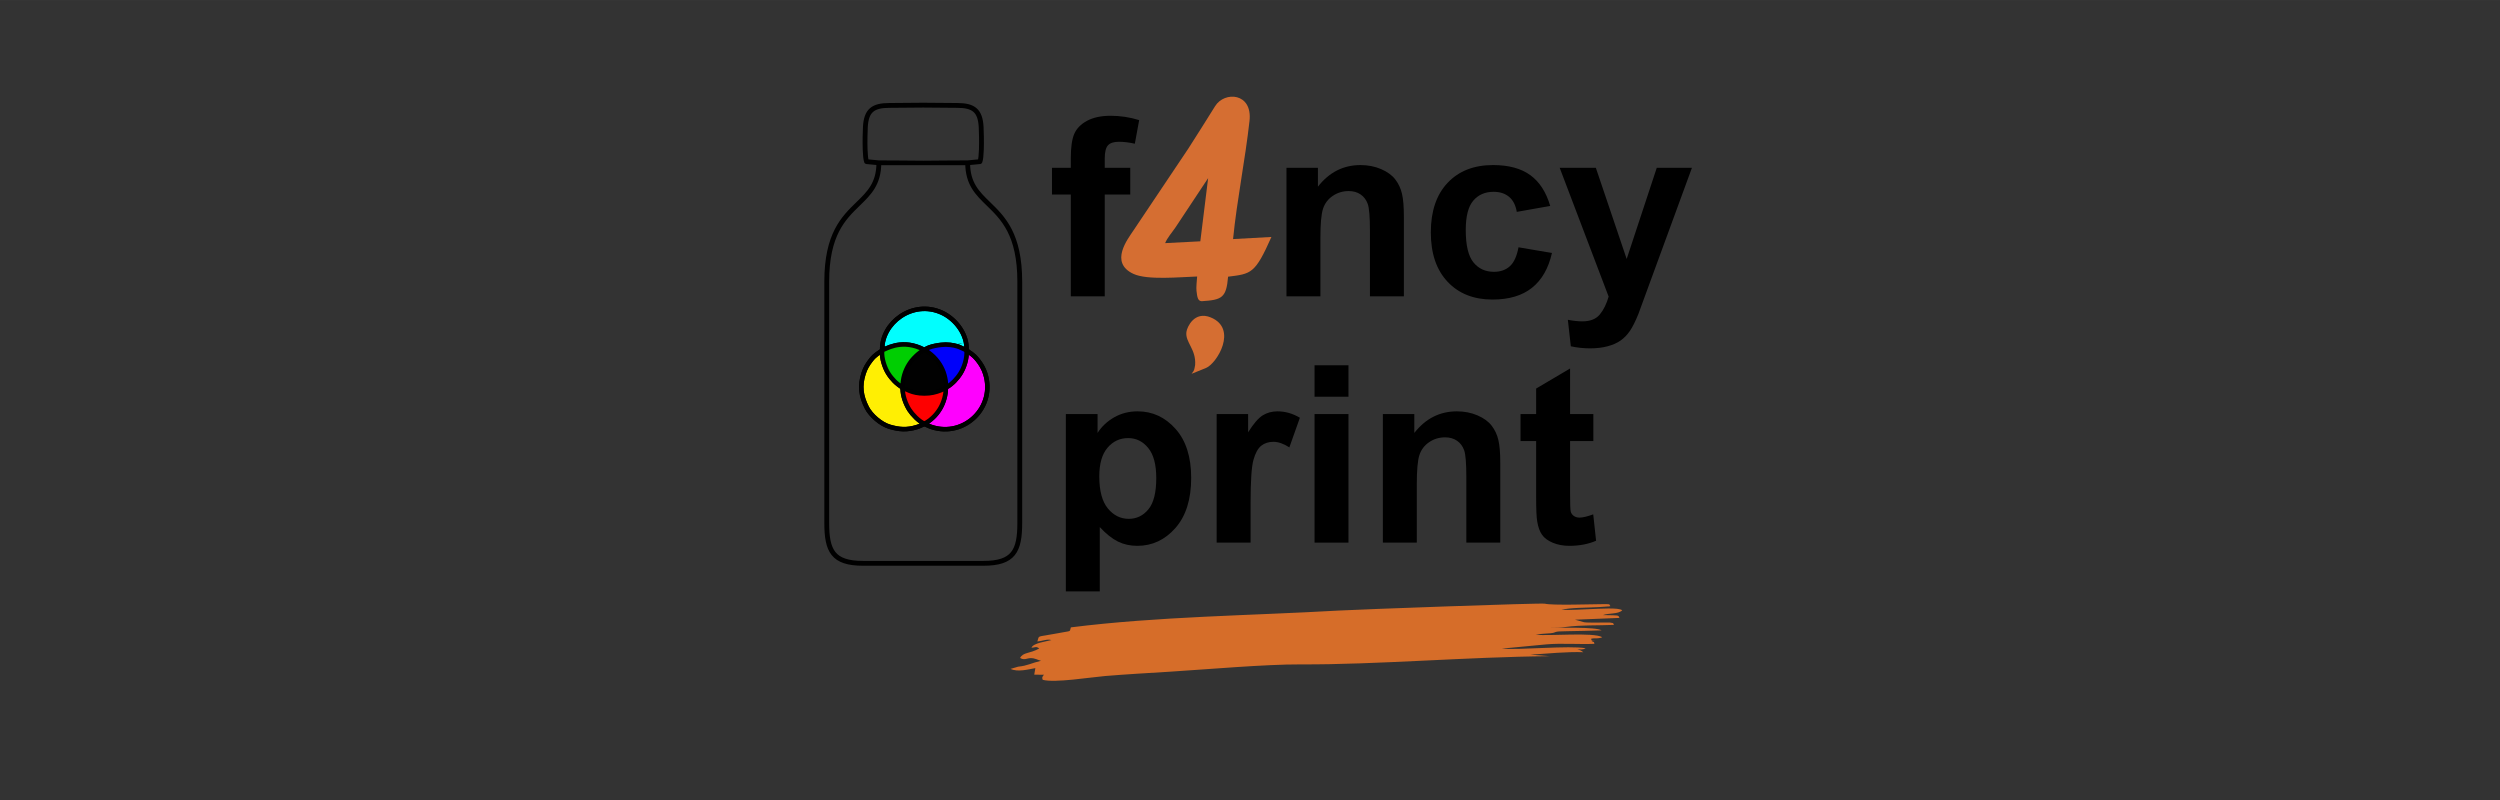<?xml version="1.0" encoding="UTF-8"?>
<!DOCTYPE svg PUBLIC "-//W3C//DTD SVG 1.1//EN" "http://www.w3.org/Graphics/SVG/1.1/DTD/svg11.dtd">
<!-- Creator: CorelDRAW 2021 (64-Bit) -->
<svg xmlns="http://www.w3.org/2000/svg" xml:space="preserve" width="42.333mm" height="13.547mm" version="1.1" style="shape-rendering:geometricPrecision; text-rendering:geometricPrecision; image-rendering:optimizeQuality; fill-rule:evenodd; clip-rule:evenodd"
viewBox="0 0 4233.32 1354.66"
 xmlns:xlink="http://www.w3.org/1999/xlink"
 xmlns:xodm="http://www.corel.com/coreldraw/odm/2003">
 <rect x="0" y="0" width="4233.32" height="1354.66" fill="#333333" stroke="none"/>
 <defs>
  <style type="text/css">
   <![CDATA[
    .str1 {stroke:black;stroke-width:7.62;stroke-miterlimit:22.926}
    .str0 {stroke:black;stroke-width:7.62;stroke-miterlimit:22.926}
    .str2 {stroke:black;stroke-width:7.62;stroke-linecap:round;stroke-linejoin:round;stroke-miterlimit:22.926}
    .fil10 {fill:none}
    .fil11 {fill:black}
    .fil8 {fill:#0001FA}
    .fil7 {fill:#00CE02}
    .fil6 {fill:#010101}
    .fil4 {fill:#01FEFE}
    .fil1 {fill:#D56E32}
    .fil2 {fill:#D66D29}
    .fil9 {fill:#FE0000}
    .fil3 {fill:#FE01FE}
    .fil5 {fill:#FFEF03}
    .fil0 {fill:black;fill-rule:nonzero}
   ]]>
  </style>
 </defs>
 <g id="Layer_x0020_1">
  <path class="fil0" d="M1781.35 284.1l31.88 0 0 -16.43c0,-18.32 1.96,-32.02 5.87,-41.04 3.92,-9.08 11.12,-16.42 21.6,-22.09 10.56,-5.66 23.84,-8.52 39.92,-8.52 16.43,0 32.57,2.44 48.37,7.34l-7.34 39.98c-9.36,-2.17 -18.38,-3.28 -27.05,-3.28 -8.53,0 -14.61,1.95 -18.32,5.87 -3.7,3.91 -5.59,11.46 -5.59,22.65l0 15.52 43.2 0 0 45.29 -43.2 0 0 172.39 -57.46 0 0 -172.39 -31.88 0 0 -45.29z"/>
  <path id="_1" class="fil0" d="M2377.22 501.78l-57.46 0 0 -110.94c0,-23.49 -1.26,-38.66 -3.71,-45.51 -2.51,-6.92 -6.5,-12.23 -12.09,-16.08 -5.59,-3.84 -12.3,-5.73 -20.13,-5.73 -10.07,0 -19.09,2.73 -27.06,8.18 -8.04,5.45 -13.49,12.72 -16.42,21.67 -3.01,9.02 -4.48,25.66 -4.48,49.98l0 98.43 -57.46 0 0 -217.68 53.27 0 0 31.94c19.08,-24.39 43.06,-36.56 72.07,-36.56 12.72,0 24.4,2.31 34.95,6.85 10.63,4.62 18.6,10.42 23.98,17.48 5.45,7.13 9.23,15.17 11.32,24.19 2.17,9.01 3.22,21.88 3.22,38.65l0 135.13z"/>
  <path id="_2" class="fil0" d="M2625.03 348.69l-56.62 10.06c-1.89,-11.25 -6.22,-19.71 -13,-25.44 -6.78,-5.66 -15.52,-8.53 -26.29,-8.53 -14.33,0 -25.79,4.96 -34.32,14.89 -8.53,9.93 -12.79,26.49 -12.79,49.77 0,25.87 4.33,44.11 13,54.81 8.67,10.69 20.27,16.01 34.81,16.01 10.91,0 19.85,-3.15 26.77,-9.37 6.99,-6.22 11.89,-16.92 14.75,-32.16l56.63 9.65c-5.87,26 -17.13,45.65 -33.77,58.93 -16.63,13.28 -38.93,19.92 -66.97,19.92 -31.73,0 -57.11,-10.06 -75.98,-30.13 -18.95,-20.13 -28.38,-47.95 -28.38,-83.53 0,-36 9.5,-63.97 28.45,-84.03 18.94,-20.06 44.6,-30.06 76.96,-30.06 26.43,0 47.47,5.73 63.13,17.13 15.59,11.39 26.77,28.73 33.62,52.08z"/>
  <path id="_3" class="fil0" d="M2641.04 284.1l61.23 0 52.22 154.42 50.96 -154.42 59.56 0 -76.75 209.5 -13.84 37.82c-5.11,12.65 -9.93,22.3 -14.54,29.01 -4.55,6.64 -9.86,12.09 -15.8,16.22 -5.95,4.19 -13.29,7.41 -22.02,9.72 -8.67,2.3 -18.53,3.49 -29.5,3.49 -11.05,0 -21.95,-1.19 -32.65,-3.49l-5.03 -44.88c9.02,1.74 17.19,2.65 24.46,2.65 13.43,0 23.35,-3.91 29.78,-11.81 6.44,-7.9 11.4,-17.97 14.82,-30.13l-82.9 -218.1z"/>
  <path id="_4" class="fil0" d="M1804.84 701.13l53.69 0 0 31.94c6.99,-10.9 16.36,-19.71 28.24,-26.49 11.88,-6.71 25.1,-10.07 39.57,-10.07 25.23,0 46.69,9.93 64.31,29.78 17.61,19.78 26.42,47.47 26.42,82.84 0,36.42 -8.88,64.66 -26.63,84.86 -17.76,20.21 -39.29,30.27 -64.59,30.27 -12.03,0 -22.93,-2.37 -32.72,-7.2 -9.72,-4.75 -20.06,-12.93 -30.83,-24.53l0 108.91 -57.46 0 0 -300.31zm56.62 105.48c0,24.54 4.83,42.64 14.54,54.39 9.65,11.67 21.47,17.54 35.31,17.54 13.35,0 24.46,-5.38 33.34,-16.14 8.88,-10.77 13.28,-28.38 13.28,-52.92 0,-22.93 -4.54,-39.92 -13.7,-51.03 -9.09,-11.12 -20.41,-16.64 -33.9,-16.64 -14.05,0 -25.73,5.45 -34.95,16.36 -9.3,10.9 -13.92,27.05 -13.92,48.44z"/>
  <path id="_5" class="fil0" d="M2117.66 918.81l-57.46 0 0 -217.68 53.27 0 0 30.89c9.16,-14.61 17.41,-24.18 24.75,-28.73 7.34,-4.54 15.66,-6.78 24.95,-6.78 13.14,0 25.8,3.64 37.96,10.84l-17.82 50.19c-9.72,-6.29 -18.74,-9.44 -27.06,-9.44 -8.11,0 -14.96,2.24 -20.55,6.64 -5.59,4.48 -10,12.45 -13.21,24.05 -3.22,11.6 -4.83,35.93 -4.83,72.91l0 67.11z"/>
  <path id="_6" class="fil0" d="M2225.95 671.77l0 -53.27 57.46 0 0 53.27 -57.46 0zm0 247.04l0 -217.68 57.46 0 0 217.68 -57.46 0z"/>
  <path id="_7" class="fil0" d="M2540.45 918.81l-57.46 0 0 -110.94c0,-23.49 -1.26,-38.66 -3.71,-45.51 -2.51,-6.92 -6.5,-12.23 -12.09,-16.08 -5.59,-3.84 -12.3,-5.73 -20.13,-5.73 -10.07,0 -19.09,2.73 -27.06,8.18 -8.04,5.45 -13.49,12.72 -16.42,21.67 -3.01,9.02 -4.48,25.66 -4.48,49.98l0 98.43 -57.46 0 0 -217.68 53.27 0 0 31.94c19.08,-24.39 43.06,-36.56 72.07,-36.56 12.72,0 24.4,2.31 34.95,6.85 10.63,4.62 18.6,10.42 23.98,17.48 5.45,7.13 9.23,15.17 11.32,24.19 2.17,9.01 3.22,21.88 3.22,38.65l0 135.13z"/>
  <path id="_8" class="fil0" d="M2698.08 701.13l0 45.71 -39.42 0 0 88.15c0,17.9 0.35,28.32 1.12,31.25 0.76,2.94 2.44,5.38 5.17,7.34 2.66,1.89 5.87,2.87 9.72,2.87 5.38,0 13.07,-1.82 23.2,-5.52l4.83 44.73c-13.35,5.74 -28.45,8.6 -45.37,8.6 -10.35,0 -19.64,-1.75 -27.96,-5.24 -8.32,-3.5 -14.4,-8.04 -18.25,-13.56 -3.91,-5.59 -6.57,-13.07 -8.11,-22.58 -1.19,-6.71 -1.81,-20.27 -1.81,-40.76l0 -95.28 -26.43 0 0 -45.71 26.43 0 0 -43.21 57.46 -33.97 0 77.18 39.42 0z"/>
  <path class="fil1" d="M2027.16 468.19c-0.49,6.23 -1.78,18.46 -1.12,24.27 1.36,12.06 2.6,17.13 8.87,17.56 34.47,-2.22 41.59,-5.72 44.65,-41.51 39.36,-4.93 45.6,-4.68 73.36,-67.27l-64.94 3.58c6.68,-67.01 20.45,-133.41 27.86,-200.2 5.3,-47.68 -42.38,-50.6 -58.3,-24.81 -14.32,23.2 -30.16,47.92 -45.35,71.82l-92.99 138.75c-9.11,13.92 -41.28,54.18 0.02,73.35 23.72,11.01 78.55,5.37 107.94,4.46zm-54.17 -56.52l59.56 -3.06 13.22 -107 -55.25 83.39c-6.04,8.92 -14.14,17.85 -17.53,26.67z"/>
  <path class="fil1" d="M2023.75 618.15c-1.67,8 -0.76,8.17 -6.02,14.79l24.41 -9.85c18.31,-7.42 54.65,-66.55 7.93,-85.66 -27.71,-11.33 -39.91,16.47 -41.03,24.31 -2.57,17.96 16.68,29.14 14.71,56.41z"/>
  <path class="fil2" d="M1813.39 1062.32c-3.23,8.71 3.83,4.82 -26.17,10.66 -33.13,6.44 -26.82,1.84 -30.63,13.24 7.81,-0.58 17.55,-4.84 23.64,-2.34 -8.56,2.32 -30.9,4.92 -33.58,12.98 6.07,-0.34 7.59,-3.02 13.16,1.18 -16.43,9.25 -27.34,5.98 -32.49,16.11 10.05,5.89 12.79,-3.47 27.55,2.02 0.78,0.29 1.8,0.79 3.92,1.51l2.69 0.83c0.31,0.09 0.93,0.21 1.37,0.37 -16.79,3.92 -22.73,8.44 -38.76,9.99l-12.82 3.77c11.89,5.8 30.11,0.77 41.92,-1.32l-1.87 11.07 16.47 0.18c-2.08,2.53 -4.05,4.25 -2.07,8.57 20.11,5.59 81.17,-4.39 105.59,-6.43 36.94,-3.07 73.43,-5.05 110.08,-7.35 62.23,-3.92 162.08,-12.62 220.87,-12.35 129.64,0.6 281.89,-12.7 421.62,-13.9l-32.4 -2.54c27.69,-1.91 63.28,-5.21 89.5,-4.22l-2.46 -1.8c-0.3,-0.17 -0.88,-0.58 -1.25,-0.77 -0.36,-0.18 -0.89,-0.46 -1.29,-0.64 -0.91,-0.41 -4.44,-1.32 -5.17,-1.57 6.28,-0.18 9.53,0.93 14.15,-1.86 -26.09,-5.15 -114.2,3.43 -141.87,0.57l75.43 -7.18c24.43,-2.22 56.14,0.16 81.31,-0.9 -1.87,-6.23 1.43,-0.6 -4.96,-5.1l6.84 -0.31c-5.64,-0.6 -6.17,1.27 -7.56,-3.08 5.3,-1.35 4.67,-0.48 9.56,-0.85 2.4,-0.18 2.56,0 5.06,-0.53 3.96,-0.83 2.21,-0.27 4.12,-1.5 -14.75,-8.51 -88.9,-1.59 -112.45,-4.04 9.8,-1.99 15.49,-1.55 25.21,-2.53 11.83,-1.19 2.21,-3.36 27.23,-3.44 20.4,-0.07 38.46,-1 59.04,-1.43 -8.64,-6.3 -75.46,-3.94 -85.8,-4.51 7.7,0.04 16.85,-0.13 24.49,-1.17 27.05,-3.66 54.73,-2.39 82.57,-3.61 -4.27,-4.72 3.53,-1.7 -7.35,-4.01l-25.78 0.14c-4.31,-0.06 -14.16,0.11 -17.83,-0.62l-15.19 -4.26 75.22 -3.05c-1.77,-2.85 0.63,-4.29 -11.22,-4.48 -5.64,-0.09 -10.93,-0.06 -16.68,-0.29 9.3,-3.73 25.61,-1.2 32.59,-8.1 -5.58,-5.07 -39.85,-2.47 -50.52,-2.17 -17.74,0.5 -34.51,2.02 -52.38,1.4 13.24,-3.91 47.03,-3.64 63.75,-4.72l15.77 -1.09c13.01,-2.29 -7.6,2.17 3.11,-0.76l-1.47 -2.65c-0.51,-0.1 -1.02,-0.21 -1.6,-0.29 -1.67,-0.24 -5.34,-0.2 -7.15,-0.19 -22.37,0.16 -87.51,2.4 -100.57,-0.73 -6.45,-1.54 -317.42,9.81 -349.33,11.64 -149.05,8.56 -305.62,9.88 -453.16,28.45z"/>
  <g id="_2758353061936">
   <g>
    <path class="fil3 str0" d="M1602.38 655.74l-0.7 0.98c-0.34,24.04 -12.53,46.08 -32.67,58.7l-3.82 2.02 0 0.34c4.29,1.69 7.49,3.7 12.25,5.27 55.78,18.31 109.01,-33.87 90.88,-90.39 -2.77,-8.65 -7.24,-16.22 -12.64,-22.94 -8.71,-10.84 -12.27,-10.93 -18.98,-16.42 1.01,13.93 -4.15,28.89 -9.97,38.39 -3.39,5.52 -6.88,9.65 -10.68,13.64 -2.43,2.54 -9.67,9.01 -13.67,10.41z"/>
    <path class="fil4 str0" d="M1493.8 592.92c5.44,-1.12 29.77,-18.37 64.3,-3.9 2.32,0.98 5.85,3.01 8.01,3.39 6.08,-6.14 27.83,-9.06 35.26,-8.92 21.74,0.4 29.67,8.09 35.24,9.41 1.65,-26.1 -17.98,-52.67 -41.98,-63.55 -49.36,-22.37 -102.11,17.49 -100.83,63.57z"/>
    <path class="fil5 str0" d="M1565.19 717.78l0 -0.34c-9.75,-4.39 -20.21,-15.72 -25.12,-23.22 -5.72,-8.75 -12.01,-23.99 -11.53,-37.15l-0.07 -1.11c-3.26,-1.02 -11.77,-8.31 -13.8,-10.45 -4.14,-4.35 -7.12,-7.8 -10.73,-13.55 -5.5,-8.74 -11.61,-25.34 -10.17,-38.51 -4.76,3.87 -11.35,6.4 -18.83,15.96 -5.63,7.19 -9.73,13.95 -12.65,23.01 -6.76,20.97 -4.48,38.33 5.7,58.13 6.52,12.67 23.45,27.67 38.55,32.11 16.09,4.72 29.09,5.74 45.94,0.55 5.24,-1.62 8.2,-3.53 12.71,-5.43z"/>
    <path class="fil6 str1" d="M1528.47 655.96l0.07 1.11c5.26,0.59 14.56,9.22 36.63,9.23 11,0 18.97,-1.92 28.38,-5.63 3.03,-1.19 5.33,-2.93 8.13,-3.95l0.7 -0.98c-1,-15.99 -3.83,-27.01 -11.15,-38.7 -3.82,-6.09 -8.83,-11.92 -14.48,-16.64 -1.23,-1.02 -2.24,-1.71 -3.49,-2.74 -0.96,-0.8 -0.85,-0.75 -1.87,-1.48l-0.67 -0.46c-0.1,-0.07 -0.24,-0.17 -0.34,-0.23 -0.1,-0.07 -0.24,-0.16 -0.34,-0.22 -2.38,-1.48 -2.23,-0.85 -3.81,-2.87 -4.6,1.07 -11.92,7.34 -15.22,10.52 -5.05,4.89 -7.93,8.23 -11.56,13.91 -6.56,10.3 -11.28,24.09 -10.98,39.13z"/>
    <path class="fil7 str0" d="M1493.8 592.92l-0.03 0.53c-1.44,13.17 4.67,29.77 10.17,38.51 3.61,5.75 6.59,9.2 10.73,13.55 2.03,2.14 10.54,9.43 13.8,10.45 -0.3,-15.04 4.42,-28.83 10.98,-39.13 3.63,-5.68 6.51,-9.02 11.56,-13.91 3.3,-3.18 10.62,-9.45 15.22,-10.52l-0.12 0.01c-2.16,-0.38 -5.69,-2.41 -8.01,-3.39 -34.53,-14.47 -58.86,2.78 -64.3,3.9z"/>
    <path class="fil8 str0" d="M1566.11 592.41l0.12 -0.01c1.58,2.02 1.43,1.39 3.81,2.87 0.1,0.06 0.24,0.15 0.34,0.22 0.1,0.06 0.24,0.16 0.34,0.23l0.67 0.46c1.02,0.73 0.91,0.68 1.87,1.48 1.25,1.03 2.26,1.72 3.49,2.74 5.65,4.72 10.66,10.55 14.48,16.64 7.32,11.69 10.15,22.71 11.15,38.7 4,-1.4 11.24,-7.87 13.67,-10.41 3.8,-3.99 7.29,-8.12 10.68,-13.64 5.82,-9.5 10.98,-24.46 9.97,-38.39l-0.09 -0.4c-5.57,-1.32 -13.5,-9.01 -35.24,-9.41 -7.43,-0.14 -29.18,2.78 -35.26,8.92z"/>
    <path class="fil9 str0" d="M1528.54 657.07c-0.48,13.16 5.81,28.4 11.53,37.15 4.91,7.5 15.37,18.83 25.12,23.22l3.82 -2.02c20.14,-12.62 32.33,-34.66 32.67,-58.7 -2.8,1.02 -5.1,2.76 -8.13,3.95 -9.41,3.71 -17.38,5.63 -28.38,5.63 -22.07,-0.01 -31.37,-8.64 -36.63,-9.23z"/>
    <path class="fil10 str2" d="M1636.7 593.3c6.7,5.49 10.27,5.58 18.98,16.42 5.4,6.72 9.87,14.29 12.64,22.94 18.13,56.52 -35.1,108.7 -90.88,90.39 -4.76,-1.57 -7.96,-3.58 -12.25,-5.27 -4.51,1.9 -7.46,3.81 -12.71,5.43 -16.85,5.19 -29.85,4.17 -45.95,-0.55 -15.09,-4.44 -32.02,-19.44 -38.54,-32.11 -10.18,-19.8 -12.46,-37.16 -5.7,-58.13 2.92,-9.06 7.02,-15.82 12.65,-23.01 7.48,-9.56 14.07,-12.09 18.83,-15.96l0.03 -0.53c-1.28,-46.08 51.47,-85.94 100.83,-63.57 24,10.88 43.63,37.45 41.98,63.54l0.09 0.41z"/>
   </g>
   <path class="fil11 str2" d="M1563.38 178.3c19.05,0.24 38.14,0.48 57.34,0.48 13.76,0 23.51,2.1 29.99,7.7 6.47,5.59 9.7,14.7 10.42,28.72 0.38,7.45 0.87,24.13 0.38,38.1 -0.3,8.79 -0.99,16.5 -2.32,20.12l-20.63 1.96 -0.28 0c-24.93,0 -49.92,0.37 -74.9,0.53 -24.98,-0.16 -49.97,-0.53 -74.9,-0.53l-0.28 0 -20.62 -1.96c-1.34,-3.62 -2.03,-11.33 -2.33,-20.12 -0.49,-13.97 0,-30.65 0.38,-38.1 0.72,-14.02 3.95,-23.13 10.42,-28.72 6.48,-5.6 16.23,-7.7 30,-7.7 19.19,0 38.29,-0.24 57.33,-0.48zm0 97.65l74.9 0c0.09,35.34 16.59,51.35 35.31,69.52 24.55,23.83 52.94,51.39 52.94,131.48l0 408.51c0,23.6 -2.59,40.65 -11.52,51.78 -8.93,11.11 -24.23,16.36 -49.68,16.36l-101.95 0 -101.95 0c-25.45,0 -40.75,-5.25 -49.67,-16.36 -8.94,-11.13 -11.53,-28.18 -11.53,-51.78l0 -408.51c0,-80.09 28.4,-107.65 52.94,-131.48 18.73,-18.17 35.22,-34.18 35.31,-69.52l74.9 0zm0 678.21l101.95 0c25.63,0 41.07,-5.31 50.11,-16.57 9.04,-11.25 11.65,-28.41 11.65,-52.13l0 -408.51c0,-80.32 -28.48,-107.97 -53.11,-131.88 -18.64,-18.09 -35.05,-34.03 -35.13,-69.15l20.56 -1.96c0.11,-0.01 0.2,-0.08 0.24,-0.18 1.4,-3.61 2.11,-11.49 2.42,-20.47 0.49,-13.98 0,-30.68 -0.38,-38.14 -0.73,-14.18 -4.02,-23.42 -10.61,-29.12 -6.6,-5.7 -16.47,-7.84 -30.36,-7.84 -19.36,0 -38.38,-0.23 -57.34,-0.47 -18.96,0.24 -37.98,0.47 -57.33,0.47 -13.9,0 -23.77,2.14 -30.36,7.84 -6.6,5.7 -9.89,14.94 -10.62,29.12 -0.38,7.46 -0.87,24.16 -0.38,38.14 0.31,8.98 1.02,16.86 2.42,20.47 0.04,0.1 0.13,0.17 0.24,0.18l20.56 1.96c-0.07,35.12 -16.49,51.06 -35.13,69.15 -24.62,23.91 -53.11,51.56 -53.11,131.88l0 408.51c0,23.72 2.62,40.88 11.65,52.13 9.04,11.26 24.48,16.57 50.11,16.57l101.95 0z"/>
  </g>
 </g>
</svg>

